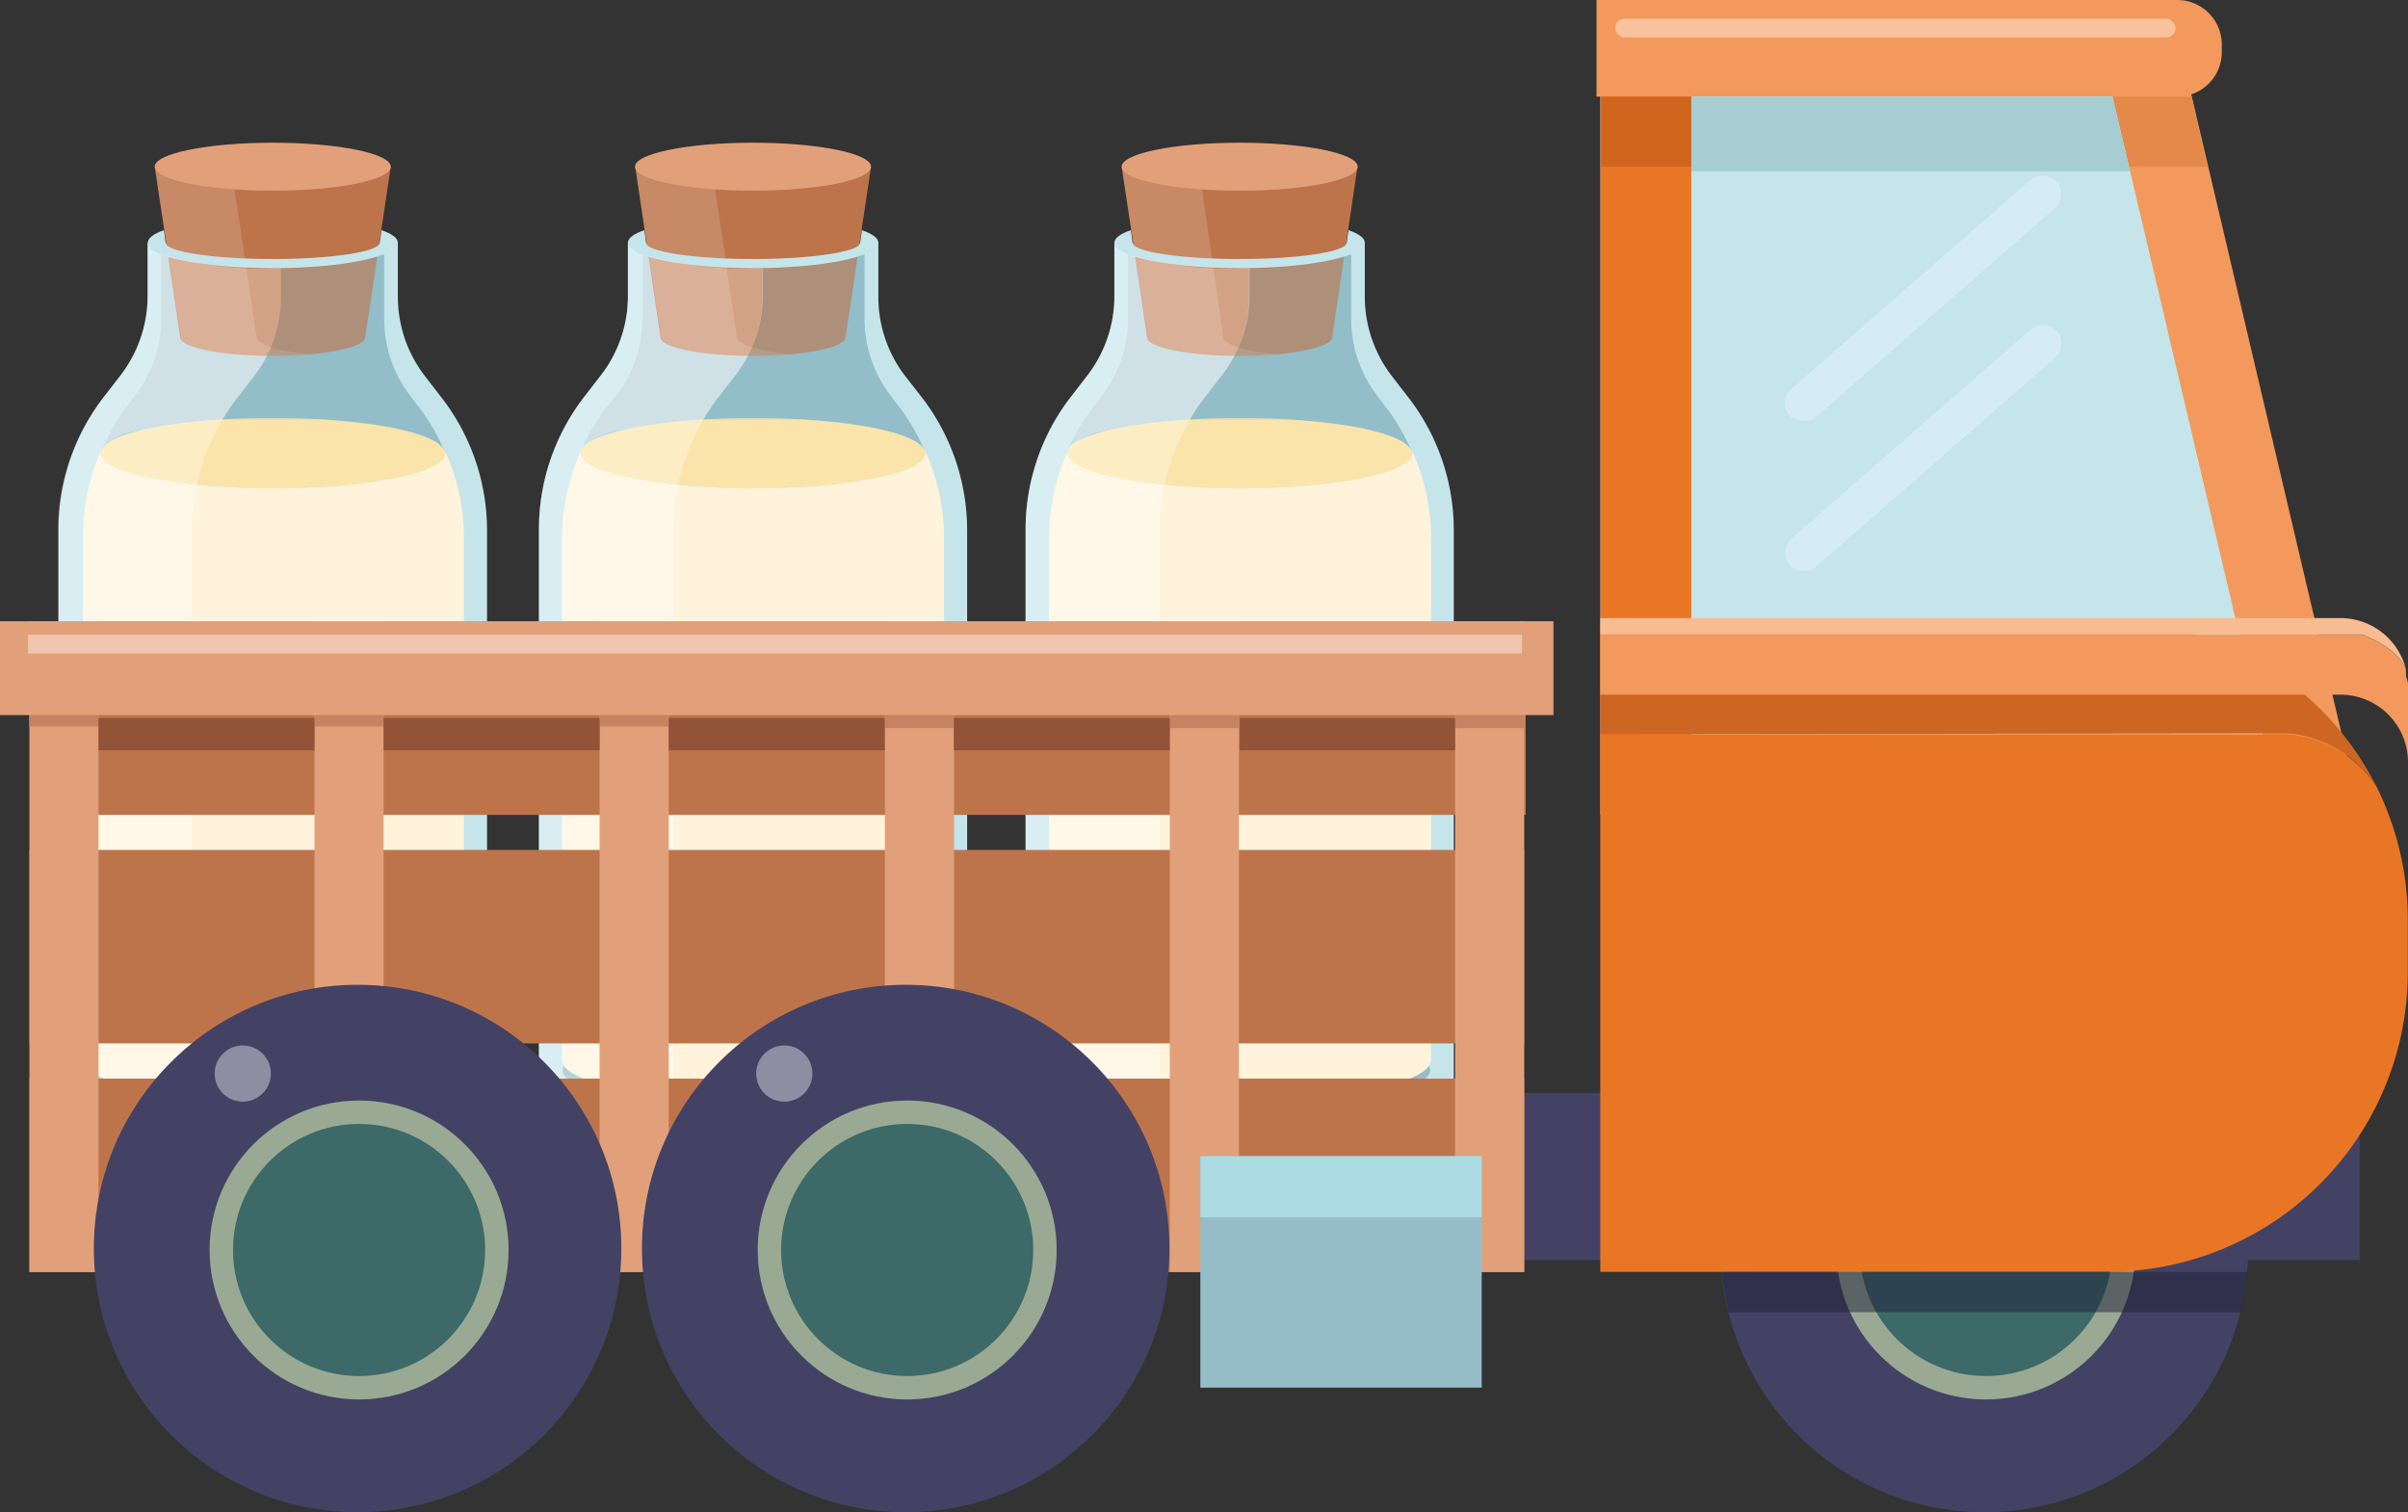 <svg xmlns="http://www.w3.org/2000/svg" viewBox="0 0 128.55 80.74"><rect x="0" y="0" width="128.55" height="80.74" fill="#333333" stroke="none"/><defs><style>.cls-1,.cls-6,.cls-8{fill:#fff;}.cls-1{opacity:0.4;}.cls-2{fill:#fff3db;}.cls-3{fill:#fae4a9;}.cls-10,.cls-4{fill:#94bdc8;}.cls-5{fill:#c5e5eb;}.cls-6{opacity:0.33;}.cls-7{fill:#be744b;}.cls-8{opacity:0.15;}.cls-9{fill:#e2a07a;}.cls-10{opacity:0.37;}.cls-11{fill:#434264;}.cls-12{fill:#f3995d;}.cls-13{fill:#e97625;}.cls-14{fill:#9aa993;}.cls-15{fill:#3d6968;}.cls-16{fill:#c58363;}.cls-17{fill:#d0651e;}.cls-18{fill:#e5894b;}.cls-19{fill:#d6ecf4;}.cls-20{fill:#925337;}.cls-21{fill:#cd6622;}.cls-22{fill:#f8bc92;}.cls-23{fill:#a6ced2;}.cls-24{fill:#acdbe3;}.cls-25{fill:#1f1f37;opacity:0.5;}</style></defs><title>Asset 8</title><g id="Layer_2" data-name="Layer 2"><g id="รถกระบะ"><rect class="cls-1" x="92.21" y="61.8" width="26.91" height="7.97"/><path class="cls-2" d="M57,24.1a.28.28,0,0,0,0,.09c0,1,4.12,1.88,9.2,1.88s9.2-.84,9.2-1.88a.28.28,0,0,0,0-.09,11.42,11.42,0,0,1,1,4.64V56.58c0,1.21-4.55,2.2-10.17,2.2S56,57.79,56,56.58V28.74A11.42,11.42,0,0,1,57,24.1Z"/><path class="cls-3" d="M75.37,24.1,75.31,24A.35.35,0,0,1,75.37,24.1Z"/><path class="cls-3" d="M66.18,26.07c-5.08,0-9.2-.84-9.2-1.88a.28.28,0,0,1,0-.09l.06-.14c.57-.92,4.44-1.64,9.13-1.64S74.73,23,75.31,24l.06.14a.28.28,0,0,1,0,.09C75.38,25.23,71.26,26.07,66.18,26.07Z"/><path class="cls-4" d="M58.18,22l.75-1a6.76,6.76,0,0,0,1.3-4V13.58a18.87,18.87,0,0,0,6,.74,18.87,18.87,0,0,0,5.95-.74V17a6.75,6.75,0,0,0,1.29,4l.76,1A10.87,10.87,0,0,1,75.31,24c-.58-.92-4.44-1.64-9.13-1.64S57.62,23,57.05,24A10.87,10.87,0,0,1,58.18,22Z"/><path class="cls-5" d="M59.49,15.81V13H72.86v2.85a6.94,6.94,0,0,0,1.46,4.25l.85,1.1a11.57,11.57,0,0,1,2.44,7.1V57.81H54.75V28.26a11.57,11.57,0,0,1,2.44-7.1l.85-1.1A6.93,6.93,0,0,0,59.49,15.81Z"/><ellipse class="cls-5" cx="66.18" cy="57.81" rx="11.43" ry="2.32"/><ellipse class="cls-4" cx="66.18" cy="57.13" rx="10.17" ry="2.07"/><path class="cls-2" d="M57,24.1a.28.28,0,0,0,0,.09c0,1,4.12,1.88,9.2,1.88s9.2-.84,9.2-1.88a.28.28,0,0,0,0-.09,11.42,11.42,0,0,1,1,4.64V56.58c0,1.21-4.55,2.2-10.17,2.2S56,57.79,56,56.58V28.74A11.42,11.42,0,0,1,57,24.1Z"/><path class="cls-4" d="M66.18,22.32c-4.69,0-8.56.72-9.13,1.64A10.87,10.87,0,0,1,58.18,22l.75-1a6.76,6.76,0,0,0,1.3-4V13h11.9V17a6.75,6.75,0,0,0,1.29,4l.76,1A10.87,10.87,0,0,1,75.31,24C74.73,23,70.87,22.32,66.18,22.32Z"/><path class="cls-3" d="M75.37,24.1,75.31,24A.35.35,0,0,1,75.37,24.1Z"/><path class="cls-3" d="M66.18,26.07c-5.08,0-9.2-.84-9.2-1.88a.28.28,0,0,1,0-.09l.06-.14c.57-.92,4.44-1.64,9.13-1.64S74.73,23,75.31,24l.06.14a.28.28,0,0,1,0,.09C75.38,25.23,71.26,26.07,66.18,26.07Z"/><path class="cls-6" d="M57.19,21.16l.85-1.1a6.93,6.93,0,0,0,1.45-4.25V13h7.17v2.85a6.88,6.88,0,0,1-1.46,4.25l-.85,1.1a11.56,11.56,0,0,0-2.43,7.1V57.81c0,1,3.29,1.9,7.84,2.2-1.12.08-2.33.12-3.58.12-6.31,0-11.43-1-11.43-2.32V28.26A11.57,11.57,0,0,1,57.19,21.16Z"/><path class="cls-7" d="M72.47,8.9,71.12,18c0,.56-2.21,1-4.94,1s-4.94-.44-4.94-1L59.88,8.9Z"/><path class="cls-8" d="M64,8.9,65.31,18c0,.41,1.19.76,2.91.92-.63.05-1.31.08-2,.08-2.73,0-4.94-.44-4.94-1L59.88,8.9Z"/><ellipse class="cls-9" cx="66.18" cy="8.9" rx="6.3" ry="1.28"/><path class="cls-5" d="M60.37,12.29l.09.67c0,.48,2.56.87,5.72.87s5.71-.39,5.71-.87l.1-.67c.55.19.87.42.87.67,0,.75-3,1.36-6.68,1.36s-6.69-.61-6.69-1.36C59.49,12.71,59.81,12.48,60.37,12.29Z"/><path class="cls-10" d="M74.94,23.62l-.29-.16c-.16-.07-.34-.15-.55-.22l-.45-.14c-.32-.09-.68-.17-1.07-.25s-1-.18-1.6-.25l-.72-.08-.76-.07-.79-.05-.82,0-.42,0H64.88l-.42,0-.82,0h-.13a11.26,11.26,0,0,1,.84-1.24l.85-1.1a6.88,6.88,0,0,0,1.46-4.25v-1.5a17.83,17.83,0,0,0,5.47-.73V17a6.75,6.75,0,0,0,1.29,4l.76,1A10.87,10.87,0,0,1,75.31,24,1.13,1.13,0,0,0,74.94,23.62Z"/><path class="cls-6" d="M65.2,20.06l-.85,1.1a11.26,11.26,0,0,0-.84,1.24l-.65.05-.76.07c-.49.05-1,.1-1.4.17l-.63.1-.58.12L59,23a3.35,3.35,0,0,0-1.9.92A10.87,10.87,0,0,1,58.18,22l.75-1a6.76,6.76,0,0,0,1.3-4V13.58a18.87,18.87,0,0,0,6,.74h.48v1.5A6.88,6.88,0,0,1,65.2,20.06Z"/><path class="cls-2" d="M31,24.1a.28.28,0,0,0,0,.09c0,1,4.12,1.88,9.2,1.88s9.2-.84,9.2-1.88a.28.28,0,0,0,0-.09,11.42,11.42,0,0,1,1,4.64V56.58c0,1.21-4.55,2.2-10.17,2.2S30,57.79,30,56.58V28.74A11.42,11.42,0,0,1,31,24.1Z"/><path class="cls-3" d="M49.39,24.1,49.33,24A.35.35,0,0,1,49.39,24.1Z"/><path class="cls-3" d="M40.2,26.07c-5.08,0-9.2-.84-9.2-1.88a.28.28,0,0,1,0-.09l.06-.14c.58-.92,4.45-1.64,9.13-1.64S48.76,23,49.33,24l.06.14a.28.28,0,0,1,0,.09C49.4,25.23,45.28,26.07,40.2,26.07Z"/><path class="cls-4" d="M32.2,22,33,21a6.76,6.76,0,0,0,1.3-4V13.58a18.75,18.75,0,0,0,5.94.74,18.82,18.82,0,0,0,5.95-.74V17a6.76,6.76,0,0,0,1.3,4l.75,1A10.87,10.87,0,0,1,49.33,24c-.57-.92-4.44-1.64-9.13-1.64S31.65,23,31.07,24A10.87,10.87,0,0,1,32.2,22Z"/><path class="cls-5" d="M33.52,15.81V13H46.89v2.85a6.93,6.93,0,0,0,1.45,4.25l.86,1.1a11.62,11.62,0,0,1,2.43,7.1V57.81H28.77V28.26a11.57,11.57,0,0,1,2.44-7.1l.85-1.1A6.88,6.88,0,0,0,33.52,15.81Z"/><ellipse class="cls-5" cx="40.2" cy="57.81" rx="11.43" ry="2.32"/><ellipse class="cls-4" cx="40.2" cy="57.13" rx="10.17" ry="2.07"/><path class="cls-2" d="M31,24.1a.28.28,0,0,0,0,.09c0,1,4.12,1.88,9.2,1.88s9.2-.84,9.2-1.88a.28.28,0,0,0,0-.09,11.42,11.42,0,0,1,1,4.64V56.58c0,1.21-4.55,2.2-10.17,2.2S30,57.79,30,56.58V28.74A11.42,11.42,0,0,1,31,24.1Z"/><path class="cls-4" d="M40.2,22.32c-4.68,0-8.55.72-9.13,1.64A10.87,10.87,0,0,1,32.2,22L33,21a6.76,6.76,0,0,0,1.3-4V13H46.15V17a6.76,6.76,0,0,0,1.3,4l.75,1A10.87,10.87,0,0,1,49.33,24C48.76,23,44.89,22.32,40.2,22.32Z"/><path class="cls-3" d="M49.39,24.1,49.33,24A.35.35,0,0,1,49.39,24.1Z"/><path class="cls-3" d="M40.2,26.07c-5.08,0-9.2-.84-9.2-1.88a.28.28,0,0,1,0-.09l.06-.14c.58-.92,4.45-1.64,9.13-1.64S48.76,23,49.33,24l.06.14a.28.28,0,0,1,0,.09C49.4,25.23,45.28,26.07,40.2,26.07Z"/><path class="cls-6" d="M31.21,21.16l.85-1.1a6.88,6.88,0,0,0,1.46-4.25V13h7.17v2.85a6.94,6.94,0,0,1-1.46,4.25l-.85,1.1a11.57,11.57,0,0,0-2.44,7.1V57.81c0,1,3.29,1.9,7.85,2.2-1.13.08-2.34.12-3.59.12-6.31,0-11.43-1-11.43-2.32V28.26A11.57,11.57,0,0,1,31.21,21.16Z"/><path class="cls-7" d="M46.5,8.9,45.14,18c0,.56-2.21,1-4.94,1s-4.94-.44-4.94-1L33.91,8.9Z"/><path class="cls-8" d="M38,8.9,39.34,18c0,.41,1.19.76,2.9.92-.62.05-1.31.08-2,.08-2.72,0-4.94-.44-4.94-1L33.91,8.9Z"/><ellipse class="cls-9" cx="40.2" cy="8.9" rx="6.3" ry="1.28"/><path class="cls-5" d="M34.4,12.29l.09.67c0,.48,2.56.87,5.71.87s5.72-.39,5.72-.87l.09-.67c.56.19.88.42.88.67,0,.75-3,1.36-6.69,1.36s-6.68-.61-6.68-1.36C33.52,12.71,33.84,12.48,34.4,12.29Z"/><path class="cls-10" d="M49,23.62l-.29-.16c-.16-.07-.35-.15-.56-.22l-.45-.14c-.32-.09-.67-.17-1.06-.25s-1-.18-1.61-.25l-.72-.08-.75-.07-.79-.05-.82,0-.42,0H38.91l-.42,0-.82,0h-.14a13,13,0,0,1,.85-1.24l.85-1.1a6.94,6.94,0,0,0,1.46-4.25v-1.5a17.81,17.81,0,0,0,5.46-.73V17a6.76,6.76,0,0,0,1.3,4l.75,1A10.87,10.87,0,0,1,49.33,24,1.08,1.08,0,0,0,49,23.62Z"/><path class="cls-6" d="M39.23,20.06l-.85,1.1a13,13,0,0,0-.85,1.24l-.65.05-.76.07c-.49.05-1,.1-1.39.17l-.63.1-.59.12L33,23a3.42,3.42,0,0,0-1.91.92A10.87,10.87,0,0,1,32.2,22L33,21a6.76,6.76,0,0,0,1.3-4V13.58a18.75,18.75,0,0,0,5.94.74h.49v1.5A6.94,6.94,0,0,1,39.23,20.06Z"/><path class="cls-2" d="M5.37,24.1a.28.28,0,0,0,0,.09c0,1,4.12,1.88,9.2,1.88s9.2-.84,9.2-1.88a.28.28,0,0,0,0-.09,11.42,11.42,0,0,1,1,4.64V56.58c0,1.21-4.55,2.2-10.17,2.2s-10.17-1-10.17-2.2V28.74A11.42,11.42,0,0,1,5.37,24.1Z"/><path class="cls-3" d="M23.75,24.1,23.69,24A.35.35,0,0,1,23.75,24.1Z"/><path class="cls-3" d="M14.56,26.07c-5.08,0-9.2-.84-9.2-1.88a.28.28,0,0,1,0-.09L5.43,24C6,23,9.87,22.32,14.56,22.32S23.12,23,23.69,24l.06.14a.28.28,0,0,1,0,.09C23.76,25.23,19.64,26.07,14.56,26.07Z"/><path class="cls-4" d="M6.56,22l.75-1a6.69,6.69,0,0,0,1.3-4V13.58a18.87,18.87,0,0,0,6,.74,18.87,18.87,0,0,0,6-.74V17a6.75,6.75,0,0,0,1.29,4l.76,1A10.87,10.87,0,0,1,23.69,24c-.57-.92-4.44-1.64-9.13-1.64S6,23,5.43,24A10.87,10.87,0,0,1,6.56,22Z"/><path class="cls-5" d="M7.88,15.81V13H21.24v2.85a6.94,6.94,0,0,0,1.46,4.25l.85,1.1A11.57,11.57,0,0,1,26,28.26V57.81H3.13V28.26a11.57,11.57,0,0,1,2.44-7.1l.85-1.1A6.94,6.94,0,0,0,7.88,15.81Z"/><ellipse class="cls-5" cx="14.56" cy="57.81" rx="11.43" ry="2.32"/><ellipse class="cls-4" cx="14.56" cy="57.13" rx="10.17" ry="2.07"/><path class="cls-2" d="M5.37,24.1a.28.28,0,0,0,0,.09c0,1,4.12,1.88,9.2,1.88s9.2-.84,9.2-1.88a.28.28,0,0,0,0-.09,11.42,11.42,0,0,1,1,4.64V56.58c0,1.21-4.55,2.2-10.17,2.2s-10.17-1-10.17-2.2V28.74A11.42,11.42,0,0,1,5.37,24.1Z"/><path class="cls-4" d="M14.56,22.32C9.87,22.32,6,23,5.43,24A10.87,10.87,0,0,1,6.56,22l.75-1a6.69,6.69,0,0,0,1.3-4V13h11.9V17a6.75,6.75,0,0,0,1.29,4l.76,1A10.87,10.87,0,0,1,23.69,24C23.12,23,19.25,22.32,14.56,22.32Z"/><path class="cls-3" d="M23.75,24.1,23.69,24A.35.35,0,0,1,23.75,24.1Z"/><path class="cls-3" d="M14.56,26.07c-5.08,0-9.2-.84-9.2-1.88a.28.28,0,0,1,0-.09L5.43,24C6,23,9.87,22.32,14.56,22.32S23.12,23,23.69,24l.06.14a.28.28,0,0,1,0,.09C23.76,25.23,19.64,26.07,14.56,26.07Z"/><path class="cls-6" d="M5.57,21.16l.85-1.1a6.94,6.94,0,0,0,1.46-4.25V13H15v2.85a6.93,6.93,0,0,1-1.45,4.25l-.86,1.1a11.62,11.62,0,0,0-2.43,7.1V57.81c0,1,3.29,1.9,7.84,2.2-1.12.08-2.33.12-3.58.12-6.31,0-11.43-1-11.43-2.32V28.26A11.57,11.57,0,0,1,5.57,21.16Z"/><path class="cls-7" d="M20.86,8.9,19.5,18c0,.56-2.21,1-4.94,1s-4.94-.44-4.94-1L8.26,8.9Z"/><path class="cls-8" d="M12.34,8.9,13.7,18c0,.41,1.19.76,2.9.92-.62.05-1.31.08-2,.08-2.73,0-4.94-.44-4.94-1L8.26,8.9Z"/><ellipse class="cls-9" cx="14.56" cy="8.9" rx="6.3" ry="1.28"/><path class="cls-5" d="M8.75,12.29l.09.67c0,.48,2.56.87,5.72.87s5.71-.39,5.71-.87l.1-.67c.55.19.87.42.87.67,0,.75-3,1.36-6.68,1.36S7.88,13.71,7.88,13C7.88,12.71,8.2,12.48,8.75,12.29Z"/><path class="cls-10" d="M23.32,23.62,23,23.46c-.16-.07-.34-.15-.55-.22L22,23.1c-.32-.09-.67-.17-1.06-.25s-1-.18-1.61-.25l-.72-.08-.76-.07-.79-.05-.82,0-.42,0H13.26l-.42,0-.81,0h-.14a12.85,12.85,0,0,1,.84-1.24l.86-1.1A6.93,6.93,0,0,0,15,15.81v-1.5a17.83,17.83,0,0,0,5.47-.73V17a6.75,6.75,0,0,0,1.29,4l.76,1A10.87,10.87,0,0,1,23.69,24,1.13,1.13,0,0,0,23.32,23.62Z"/><path class="cls-6" d="M13.59,20.06l-.86,1.1a12.85,12.85,0,0,0-.84,1.24l-.65.05-.76.07c-.49.05-1,.1-1.4.17l-.63.1-.58.12L7.33,23a3.38,3.38,0,0,0-1.9.92A10.87,10.87,0,0,1,6.56,22l.75-1a6.69,6.69,0,0,0,1.3-4V13.58a18.87,18.87,0,0,0,6,.74H15v1.5A6.93,6.93,0,0,1,13.59,20.06Z"/><rect class="cls-11" x="51.17" y="58.37" width="74.8" height="8.92" transform="translate(177.14 125.65) rotate(-180)"/><polygon class="cls-5" points="85.44 43.5 125.97 43.5 116.58 3.6 85.44 3.6 85.44 43.5"/><polygon class="cls-12" points="116.66 3.68 126.04 43.58 121.82 43.58 112.43 3.68 116.66 3.68"/><rect class="cls-7" x="1.64" y="33.17" width="79.8" height="10.33" transform="translate(83.09 76.68) rotate(-180)"/><rect class="cls-7" x="1.56" y="45.38" width="79.8" height="10.33" transform="translate(82.93 101.09) rotate(-180)"/><rect class="cls-7" x="1.56" y="57.58" width="79.8" height="10.33" transform="translate(82.93 125.5) rotate(-180)"/><rect class="cls-13" x="85.44" y="3.76" width="4.85" height="39.75" transform="translate(175.73 47.26) rotate(-180)"/><circle class="cls-11" cx="105.94" cy="66.66" r="14.08"/><circle class="cls-14" cx="106.02" cy="66.74" r="7.98"/><circle class="cls-15" cx="106.02" cy="66.74" r="6.73"/><rect class="cls-9" x="77.68" y="33.17" width="3.69" height="34.74" transform="translate(159.05 101.09) rotate(-180)"/><rect class="cls-9" x="62.46" y="33.17" width="3.69" height="34.74" transform="translate(128.6 101.09) rotate(-180)"/><rect class="cls-9" x="47.23" y="33.17" width="3.69" height="34.74" transform="translate(98.16 101.09) rotate(-180)"/><rect class="cls-9" x="32.01" y="33.17" width="3.69" height="34.74" transform="translate(67.71 101.09) rotate(-180)"/><rect class="cls-9" x="16.79" y="33.17" width="3.69" height="34.74" transform="translate(37.27 101.09) rotate(-180)"/><rect class="cls-9" x="1.56" y="33.17" width="3.69" height="34.74" transform="translate(6.82 101.09) rotate(-180)"/><rect class="cls-4" x="64.08" y="61.73" width="15.02" height="12.36" transform="translate(143.18 135.82) rotate(-180)"/><rect class="cls-9" y="33.17" width="82.93" height="5.01" transform="translate(82.93 71.35) rotate(-180)"/><circle class="cls-11" cx="48.35" cy="66.66" r="14.08"/><circle class="cls-14" cx="48.43" cy="66.74" r="7.98"/><circle class="cls-15" cx="48.43" cy="66.74" r="6.73"/><circle class="cls-11" cx="19.09" cy="66.66" r="14.08"/><circle class="cls-14" cx="19.17" cy="66.74" r="7.98"/><circle class="cls-15" cx="19.17" cy="66.74" r="6.73"/><path class="cls-12" d="M87.66,0h31a0,0,0,0,1,0,0V5.16a0,0,0,0,1,0,0h-31a2.38,2.38,0,0,1-2.38-2.38v-.4A2.38,2.38,0,0,1,87.66,0Z" transform="translate(203.89 5.16) rotate(180)"/><rect class="cls-1" x="86.23" y="1" width="29.91" height="1" rx="0.5"/><rect class="cls-1" x="1.5" y="33.89" width="79.75" height="1"/><rect class="cls-16" x="1.56" y="38.18" width="3.69" height="0.61"/><rect class="cls-16" x="16.79" y="38.18" width="3.69" height="0.61"/><rect class="cls-16" x="32.01" y="38.18" width="3.69" height="0.61"/><polyline class="cls-16" points="47.23 38.18 50.92 38.18 50.92 38.88 47.23 38.88 47.23 38.18"/><rect class="cls-16" x="62.46" y="38.18" width="3.72" height="0.7"/><rect class="cls-16" x="77.68" y="38.18" width="3.69" height="0.7"/><circle class="cls-1" cx="12.96" cy="57.32" r="1.5"/><circle class="cls-1" cx="41.87" cy="57.32" r="1.5"/><circle class="cls-1" cx="99.68" cy="57.32" r="1.5"/><rect class="cls-17" x="85.48" y="5.16" width="4.81" height="3.74"/><polygon class="cls-18" points="112.78 5.16 117 5.16 117.83 8.9 113.66 8.9 112.78 5.16"/><rect class="cls-19" x="93.2" y="14.95" width="18.94" height="1.99" rx="1" transform="translate(14.87 71.51) rotate(-41.16)"/><rect class="cls-19" x="93.2" y="22.93" width="18.94" height="1.99" rx="1" transform="translate(9.63 73.49) rotate(-41.16)"/><rect class="cls-20" x="5.26" y="38.34" width="11.53" height="1.72"/><rect class="cls-20" x="20.48" y="38.34" width="11.53" height="1.72"/><rect class="cls-20" x="35.7" y="38.34" width="11.53" height="1.72"/><rect class="cls-20" x="50.92" y="38.34" width="11.53" height="1.72"/><rect class="cls-20" x="66.18" y="38.34" width="11.5" height="1.72"/><path class="cls-13" d="M85.43,67.91V39.2h36.69A6.25,6.25,0,0,1,126.87,42h0a16,16,0,0,1,1.67,7.13V51.9a16,16,0,0,1-16,16Z"/><path class="cls-21" d="M85.43,39.2v-6h27.11A16,16,0,0,1,126.87,42a6.25,6.25,0,0,0-4.75-2.84Z"/><path class="cls-12" d="M128.55,36.63V40.7a3.61,3.61,0,0,0-3.61-3.61H85.43v-3.2H126.1s1.87.66,2.34,1.86c0,.06,0,.11,0,.16s0,.23.05.35S128.55,36.5,128.55,36.63Z"/><path class="cls-22" d="M124.94,33a3.61,3.61,0,0,1,3.5,2.74c-.47-1.2-2.34-1.86-2.34-1.86H85.43V33Z"/><polygon class="cls-23" points="113.72 9.15 90.29 9.15 90.29 5.16 112.78 5.16 113.72 9.15"/><rect class="cls-24" x="64.08" y="61.73" width="15.02" height="3.27"/><path class="cls-25" d="M91.91,67.91H120s-.25,1.75-.35,2.15H92.27S92,68.57,91.91,67.91Z"/></g></g></svg>